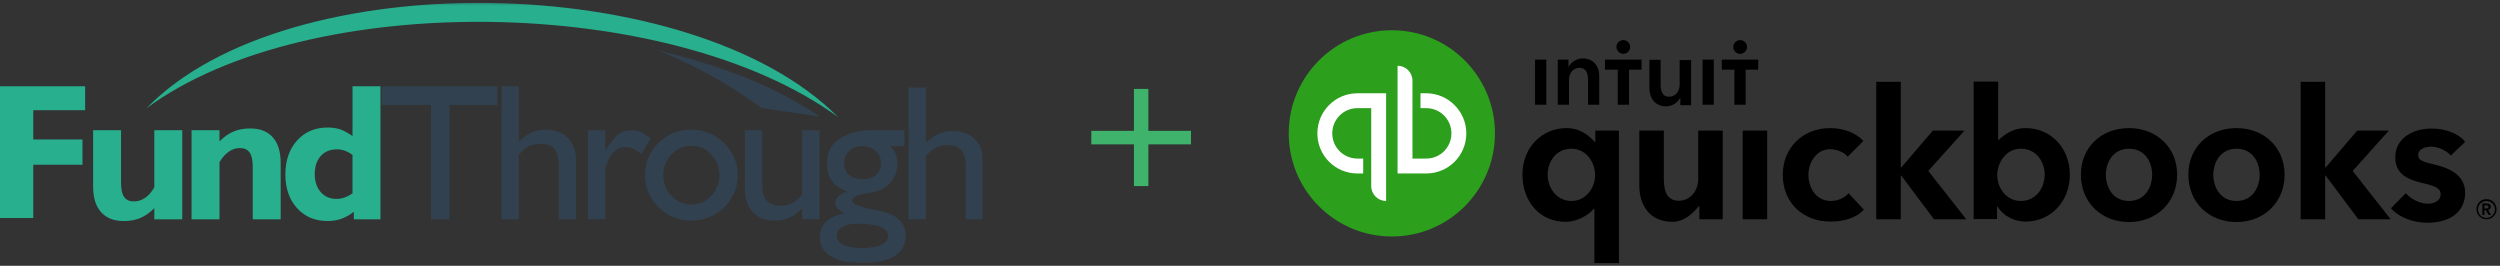 <svg viewBox="0 0 1091 116" xmlns="http://www.w3.org/2000/svg" xmlns:xlink="http://www.w3.org/1999/xlink"><rect x="0" y="0" width="1091" height="116" fill="#333333" stroke="none"/><mask id="a" fill="#fff"><path d="m.046.258h365.074v113.523h-365.074z" fill="#fff" fill-rule="evenodd"/></mask><g fill="none" fill-rule="evenodd"><path d="m.3.5h516v115h-516z"/><g transform="translate(0 1)"><path d="m0 94.122v-57.471h37.153v10.449h-22.64v12.771h21.479v11.03h-21.479v23.221zm153.836-10.758v-16.758c-1.07-.802-2.169-1.407-3.309-1.816-1.126-.408-2.281-.619-3.465-.619-2.998 0-5.364.973-7.095 2.915-1.733 1.93-2.607 4.576-2.607 7.899 0 3.253.873 5.857 2.607 7.843 1.731 1.987 4.011 2.972 6.856 2.972 1.21 0 2.38-.197 3.52-.606 1.141-.393 2.31-.998 3.492-1.83zm.581 8.029c-1.778 1.379-3.512 2.393-5.355 3.054-1.845.661-3.873.999-6.098.999-5.504 0-9.942-1.872-13.333-5.616-3.394-3.733-5.099-8.647-5.099-14.729 0-6.069 1.704-11.013 5.111-14.786 3.409-3.788 7.843-5.675 13.321-5.675 2.14 0 4.097.311 5.872.929 1.775.62 5 2.774 5 2.774v-21.693h12.191v58.051h-11.61zm-70.823 3.31v-38.894h12.191v4.9c1.937-1.975 3.957-3.404 6.089-4.298 2.12-.911 4.55-1.358 7.29-1.358 4.296 0 7.602 1.288 9.89 3.878 2.291 2.576 3.435 6.3 3.435 11.174v24.6h-12.191v-23.049c0-2.774-.46-4.816-1.361-6.098-.914-1.296-2.333-1.943-4.263-1.943-1.733 0-3.351.521-4.839 1.563-1.502 1.041-2.847 2.59-4.05 4.617v24.909zm-16.254-4.871c-1.949 1.974-3.984 3.402-6.077 4.299-2.091.881-4.506 1.329-7.234 1.329-4.293 0-7.6-1.288-9.917-3.877-2.317-2.591-3.476-6.303-3.476-11.145v-24.628h12.191v23.078c0 2.787.459 4.814 1.361 6.096.9 1.281 2.318 1.915 4.251 1.915 1.717 0 3.348-.52 4.865-1.549 1.515-1.028 2.862-2.563 4.036-4.605v-24.935h12.191v38.894h-12.191z" fill="#27af8e"/><g fill="#31414f"><path d="m188.087 94.702v-49.924h-21.479v-8.127h50.505v8.127h-20.899v49.924z"/><path d="m218.854 94.702v-58.051h7.547v24.136c1.885-1.81 3.756-3.114 5.626-3.955 1.872-.828 3.881-1.249 6.032-1.249 4.12 0 7.371 1.194 9.746 3.577 2.371 2.37 3.559 5.652 3.559 9.803v25.741h-7.547v-23.897c0-3.112-.629-5.395-1.905-6.859-1.276-1.448-3.268-2.182-5.973-2.182-2.007 0-3.76.381-5.258 1.153-1.516.776-2.933 2.015-4.279 3.717v28.067z"/><path d="m256.587 94.702v-38.894h7.547v8.906c2.109-3.343 3.996-5.693 5.672-7.011 1.678-1.331 3.507-1.895 5.463-1.895 1.371 0 2.753.211 4.164.819 1.411.61 2.907 1.543 4.484 2.832l-4.094 6.782c-1.228-1.076-2.403-1.853-3.52-2.335-1.117-.481-2.292-.723-3.52-.723-2.056 0-3.844.866-5.365 2.606-1.538 1.74-2.628 4.163-3.284 7.264v21.65z"/><path d="m289.447 75.408c0 3.548 1.199 6.577 3.592 9.082 2.394 2.505 5.28 3.761 8.66 3.761 3.35 0 6.237-1.256 8.646-3.774 2.407-2.521 3.604-5.549 3.604-9.069 0-3.491-1.197-6.492-3.591-8.999-2.393-2.507-5.279-3.759-8.659-3.759-3.379 0-6.265 1.252-8.66 3.759-2.393 2.507-3.592 5.508-3.592 8.999zm-7.941 0c0-5.534 1.971-10.223 5.902-14.08 3.925-3.845 8.728-5.775 14.388-5.775 2.677 0 5.226.509 7.661 1.508 2.437 1 4.606 2.436 6.533 4.308 1.959 1.987 3.436 4.153 4.465 6.518 1.014 2.381 1.52 4.873 1.52 7.521 0 2.619-.52 5.154-1.563 7.631-1.055 2.478-2.519 4.647-4.421 6.493-1.927 1.886-4.084 3.32-6.491 4.278-2.407.972-4.97 1.451-7.703 1.451-5.66 0-10.463-1.93-14.388-5.774-3.93-3.858-5.902-8.546-5.902-14.08z"/><path d="m350.05 90.001c-1.884 1.841-3.756 3.174-5.626 4.022-1.872.85-3.881 1.275-6.029 1.275-4.12 0-7.371-1.203-9.746-3.612-2.371-2.406-3.561-5.705-3.561-9.897v-25.98h7.547v23.911c0 3.069.647 5.352 1.948 6.814 1.306 1.479 3.325 2.212 6.059 2.212 1.949 0 3.646-.38 5.118-1.126 1.457-.762 2.888-2.014 4.291-3.774v-28.038h7.547v38.894h-7.547z"/></g><g transform="translate(63.857)"><path d="m301.325 101.613c0 1.857.929 3.266 2.802 4.223 1.874.944 4.619 1.423 8.251 1.423 3.548 0 6.321-.464 8.322-1.409 2.013-.929 3.013-2.21 3.013-3.828 0-1.79-1.14-3.141-3.407-4.044-2.269-.914-5.662-1.363-10.194-1.363-2.591 0-4.703.479-6.335 1.422-1.634.956-2.452 2.14-2.452 3.577zm4.49-19.163c-2.871-.887-5.055-2.337-6.548-4.378-1.504-2.028-2.251-4.55-2.251-7.548 0-4.619 1.59-8.11 4.787-10.477 3.196-2.366 7.927-4.127 14.206-4.239h14.883v6.966h-6.181c1.043 1.021 1.816 2.216 2.309 3.468.495 1.255.747 2.649.747 4.183 0 3.197-.973 5.927-2.915 8.181-1.928 2.254-4.547 3.677-7.814 4.253-.718.142-1.676.297-2.886.493-4.1.633-6.154 1.676-6.154 3.124 0 1.467 2.929 2.763 8.787 3.914 1.434.283 2.563.495 3.392.664 3.691.773 6.477 2.054 8.379 3.871 1.901 1.815 2.845 4.126 2.845 6.93 0 3.884-1.62 6.841-4.844 8.868-3.238 2.043-7.94 3.058-14.094 3.058-6.027 0-10.632-.987-13.815-2.944-3.168-1.97-4.758-4.83-4.758-8.561 0-2.674.928-4.873 2.789-6.604 1.858-1.731 4.591-2.928 8.179-3.592-1.45-.661-2.518-1.363-3.195-2.11-.677-.761-1.014-1.607-1.014-2.536 0-1.0.408-1.887 1.237-2.674.832-.803 2.143-1.578 3.929-2.31zm6.648-19.63c-2.339 0-4.253.674-5.719 2.04-1.479 1.367-2.209 3.098-2.209 5.225 0 2.225.704 3.971 2.097 5.223 1.409 1.254 3.352 1.874 5.831 1.874 2.492 0 4.476-.635 5.941-1.901 1.45-1.267 2.182-3 2.182-5.196 0-2.127-.758-3.858-2.295-5.225-1.519-1.366-3.462-2.04-5.827-2.04z" fill="#31414f" mask="url(#a)"/><path d="m332.635 94.702v-57.471h7.547v24.136c1.885-1.81 3.757-3.114 5.627-3.955 1.87-.828 3.881-1.249 6.031-1.249 4.12 0 7.373 1.194 9.747 3.577 2.371 2.37 3.557 5.652 3.557 9.803v25.16h-7.547v-23.316c0-3.112-.63-5.395-1.906-6.859-1.276-1.448-3.267-2.182-5.973-2.182-2.007 0-3.76.381-5.258 1.153-1.516.776-2.932 2.015-4.278 3.717v27.486z" fill="#31414f" mask="url(#a)"/><path d="m301.82 50.055c-73.413-53.626-231.557-55.768-301.774-3.777 61.57-63.659 238.32-60.22 301.774 3.777" fill="#27af8e" mask="url(#a)"/></g><path d="m286.098 20.614c27.011 6.91 49.353 14.304 71.755 29.304l-25.603-3.799c-9.129-7.038-26.5-17.846-46.152-25.505" fill="#31414f"/></g><g fill-rule="nonzero" transform="translate(562 13)"><g fill="#000" transform="translate(102 22)"><path d="m423 55.3c0-1.1-.9-1.5-1.9-1.5h-1.8v5h.9v-2.1h.6l1.2 2.1h1.1l-1.3-2.2c.7-.1 1.2-.6 1.2-1.3zm-2.8.7v-1.4h.8c.5 0 1 .1 1 .7s-.6.7-1.1.7zm.9-4.1c-2.5 0-4.4 2-4.4 4.4s2 4.4 4.4 4.4 4.4-1.9 4.4-4.4-2-4.4-4.4-4.4zm0 8.2c-2.1 0-3.7-1.7-3.7-3.7 0-2.1 1.7-3.7 3.7-3.7 2.1 0 3.7 1.7 3.7 3.7s-1.7 3.7-3.7 3.7z"/><path d="m135 52.7c-6.5 0-9.8-5.8-9.8-11.4s3.6-11.2 9.5-11.2c2.8 0 6.3 1.4 7.6 3.3l6.9-6.9c-3.3-3.5-8.6-5.6-14.5-5.6-12 0-20.7 8.6-20.7 20.4 0 12 8.6 20.4 20.9 20.4 5.9 0 11.3-1.7 14.5-5.2l-6.7-7.2c-1.5 2-4.7 3.4-7.7 3.4zm-38.5 8h10.7v-38.7h-10.7zm-19.4-17.5c0 4.5-3 9.4-8.5 9.4-4.3 0-6.5-3-6.5-9.3v-21.3h-10.7v24c0 8 4 15.8 14.6 15.8 5 0 9.2-4 11.4-6.9h.2v5.8h10.2v-38.7h-10.7zm-45-16.3h-.2c-1.5-1.7-5.6-6-12.2-6-10.9 0-19.3 8.5-19.3 20.3 0 11.9 7.7 20.6 18.8 20.6 5 0 9.7-2.7 12.4-5.7h.2v23.7h10.7v-57.8h-10.3v4.9zm-10.3 25.8c-6.6 0-10.4-5.8-10.4-11.5 0-5.4 3.4-11.3 10.4-11.3 6.4 0 10.3 5.9 10.3 11.5 0 5.5-3.9 11.3-10.3 11.3zm243.3-31.8c-12.2 0-21 8.5-21 20.3 0 12.2 9 20.7 21 20.7s21-8.6 21-20.7c0-11.7-8.8-20.3-21-20.3zm0 31.8c-7 0-10.1-5.9-10.1-11.5 0-5.4 3.2-11.3 10.1-11.3 7 0 10.1 5.9 10.1 11.3 0 5.5-3.1 11.5-10.1 11.5zm133.6-15.8c-5.5-1.3-7.4-2-7.4-4.2 0-3.1 3.9-3.7 5.7-3.7 3.3 0 7.1 2 8.5 3.9l6.3-6c-2.9-3.7-8.6-5.8-14.7-5.8-7.7 0-15.8 3.9-15.8 12.6 0 7.5 5.8 9.7 11.6 11.1 6 1.4 8.2 2.4 8.2 4.9 0 3.6-4.1 4.2-5.5 4.2-3.5 0-7.5-2-9.7-4.6l-6.5 6.6c3.5 3.9 9.6 6.3 15.8 6.3 10.4 0 16.6-5 16.6-13.2-.2-8.2-7.7-10.8-13.1-12.1zm-20.2-14.9h-13.8l-13.8 16.1h-.2v-37.4h-10.7v60h10.7v-19.1h.2l14.3 19.1h14.1l-16.6-21.1zm-158.5-1.1c-4.9 0-8.5 2.1-11.9 5.3h-.1v-25.6h-10.7v60h10.2v-5.5h.2c2.4 4 7.2 6.6 12.2 6.6 11 0 19.4-8.7 19.4-20.6-.1-11.6-8.4-20.2-19.3-20.2zm-2.1 31.8c-6.4 0-10.3-5.7-10.3-11.3 0-5.5 3.9-11.5 10.3-11.5 6.9 0 10.4 5.9 10.4 11.3 0 5.7-3.7 11.5-10.4 11.5zm-24.6-30.7h-13.8l-13.8 16.1h-.2v-37.4h-10.7v60h10.7v-19.1h.2l14.3 19.1h14.1l-16.6-21.1zm118.7-1.1c-12.2 0-21 8.5-21 20.3 0 12.2 9 20.7 21 20.7s21-8.6 21-20.7c0-11.7-8.8-20.3-21-20.3zm0 31.8c-7 0-10.1-5.9-10.1-11.5 0-5.4 3.2-11.3 10.1-11.3 7 0 10.1 5.9 10.1 11.3.1 5.5-3.1 11.5-10.1 11.5z"/></g><circle cx="45.4" cy="45.2" fill="#2ca01c" r="45"/><path d="m12.9 45.2c0 9.7 7.8 17.5 17.5 17.5h2.5v-6.5h-2.5c-6.1 0-11-4.9-11-11s4.9-11 11-11h6v34c0 3.6 2.9 6.5 6.5 6.5v-47s-6.7 0-12.5 0c-9.7 0-17.5 7.9-17.5 17.5zm47.5-17.5h-2.5v6.5h2.5c6.1 0 11 4.9 11 11s-4.9 11-11 11h-6s0-33.4 0-34c0-3.6-2.9-6.5-6.5-6.5v47h12.5c9.7 0 17.5-7.8 17.5-17.5 0-9.6-7.9-17.5-17.5-17.5z" fill="#fff"/><path d="m146.4 10.5c1.6 0 3-1.3 3-3 0-1.6-1.3-3-3-3-1.6 0-3 1.3-3 3 .1 1.6 1.4 3 3 3zm-17.7 2c-2.9 0-5.2 1.8-6.1 3.7h-.1v-3.2h-4.7v19.7h4.9v-10.8c0-2.6 1.5-5.3 4.6-5.3 3.2 0 3.7 2.9 3.7 5.2v10.9h4.9v-12.3c.1-4-2.1-7.9-7.2-7.9zm-20.8 20.2h4.9v-19.7h-4.9zm89.5-22.2c1.6 0 3-1.3 3-3 0-1.6-1.3-3-3-3-1.6 0-3 1.3-3 3 0 1.6 1.3 3 3 3zm-8 2.5v4.4h5.5v15.3h4.9v-15.3h5.5v-4.4zm-8.4 19.7h4.9v-19.7h-4.9zm-42.5-15.3h5.5v15.3h4.9v-15.3h5.5v-4.4h-16v4.4zm32.5 6.5c0 2.6-1.5 5.3-4.6 5.3-3.2 0-3.7-2.9-3.7-5.2v-10.9h-4.9v12.3c0 4 2.1 8 7.3 8 2.9 0 5.2-1.8 6.1-3.7h.1v3.2h4.7v-19.7h-5z" fill="#000"/></g><path d="m517.4 12.7h573v102h-573z"/><path d="m501.15 81.2v-18.2h18.6v-5.9h-18.6v-18.3h-6.3v18.3h-18.6v5.9h18.6v18.2z" fill="#3fb26b" fill-rule="nonzero"/></g></svg>